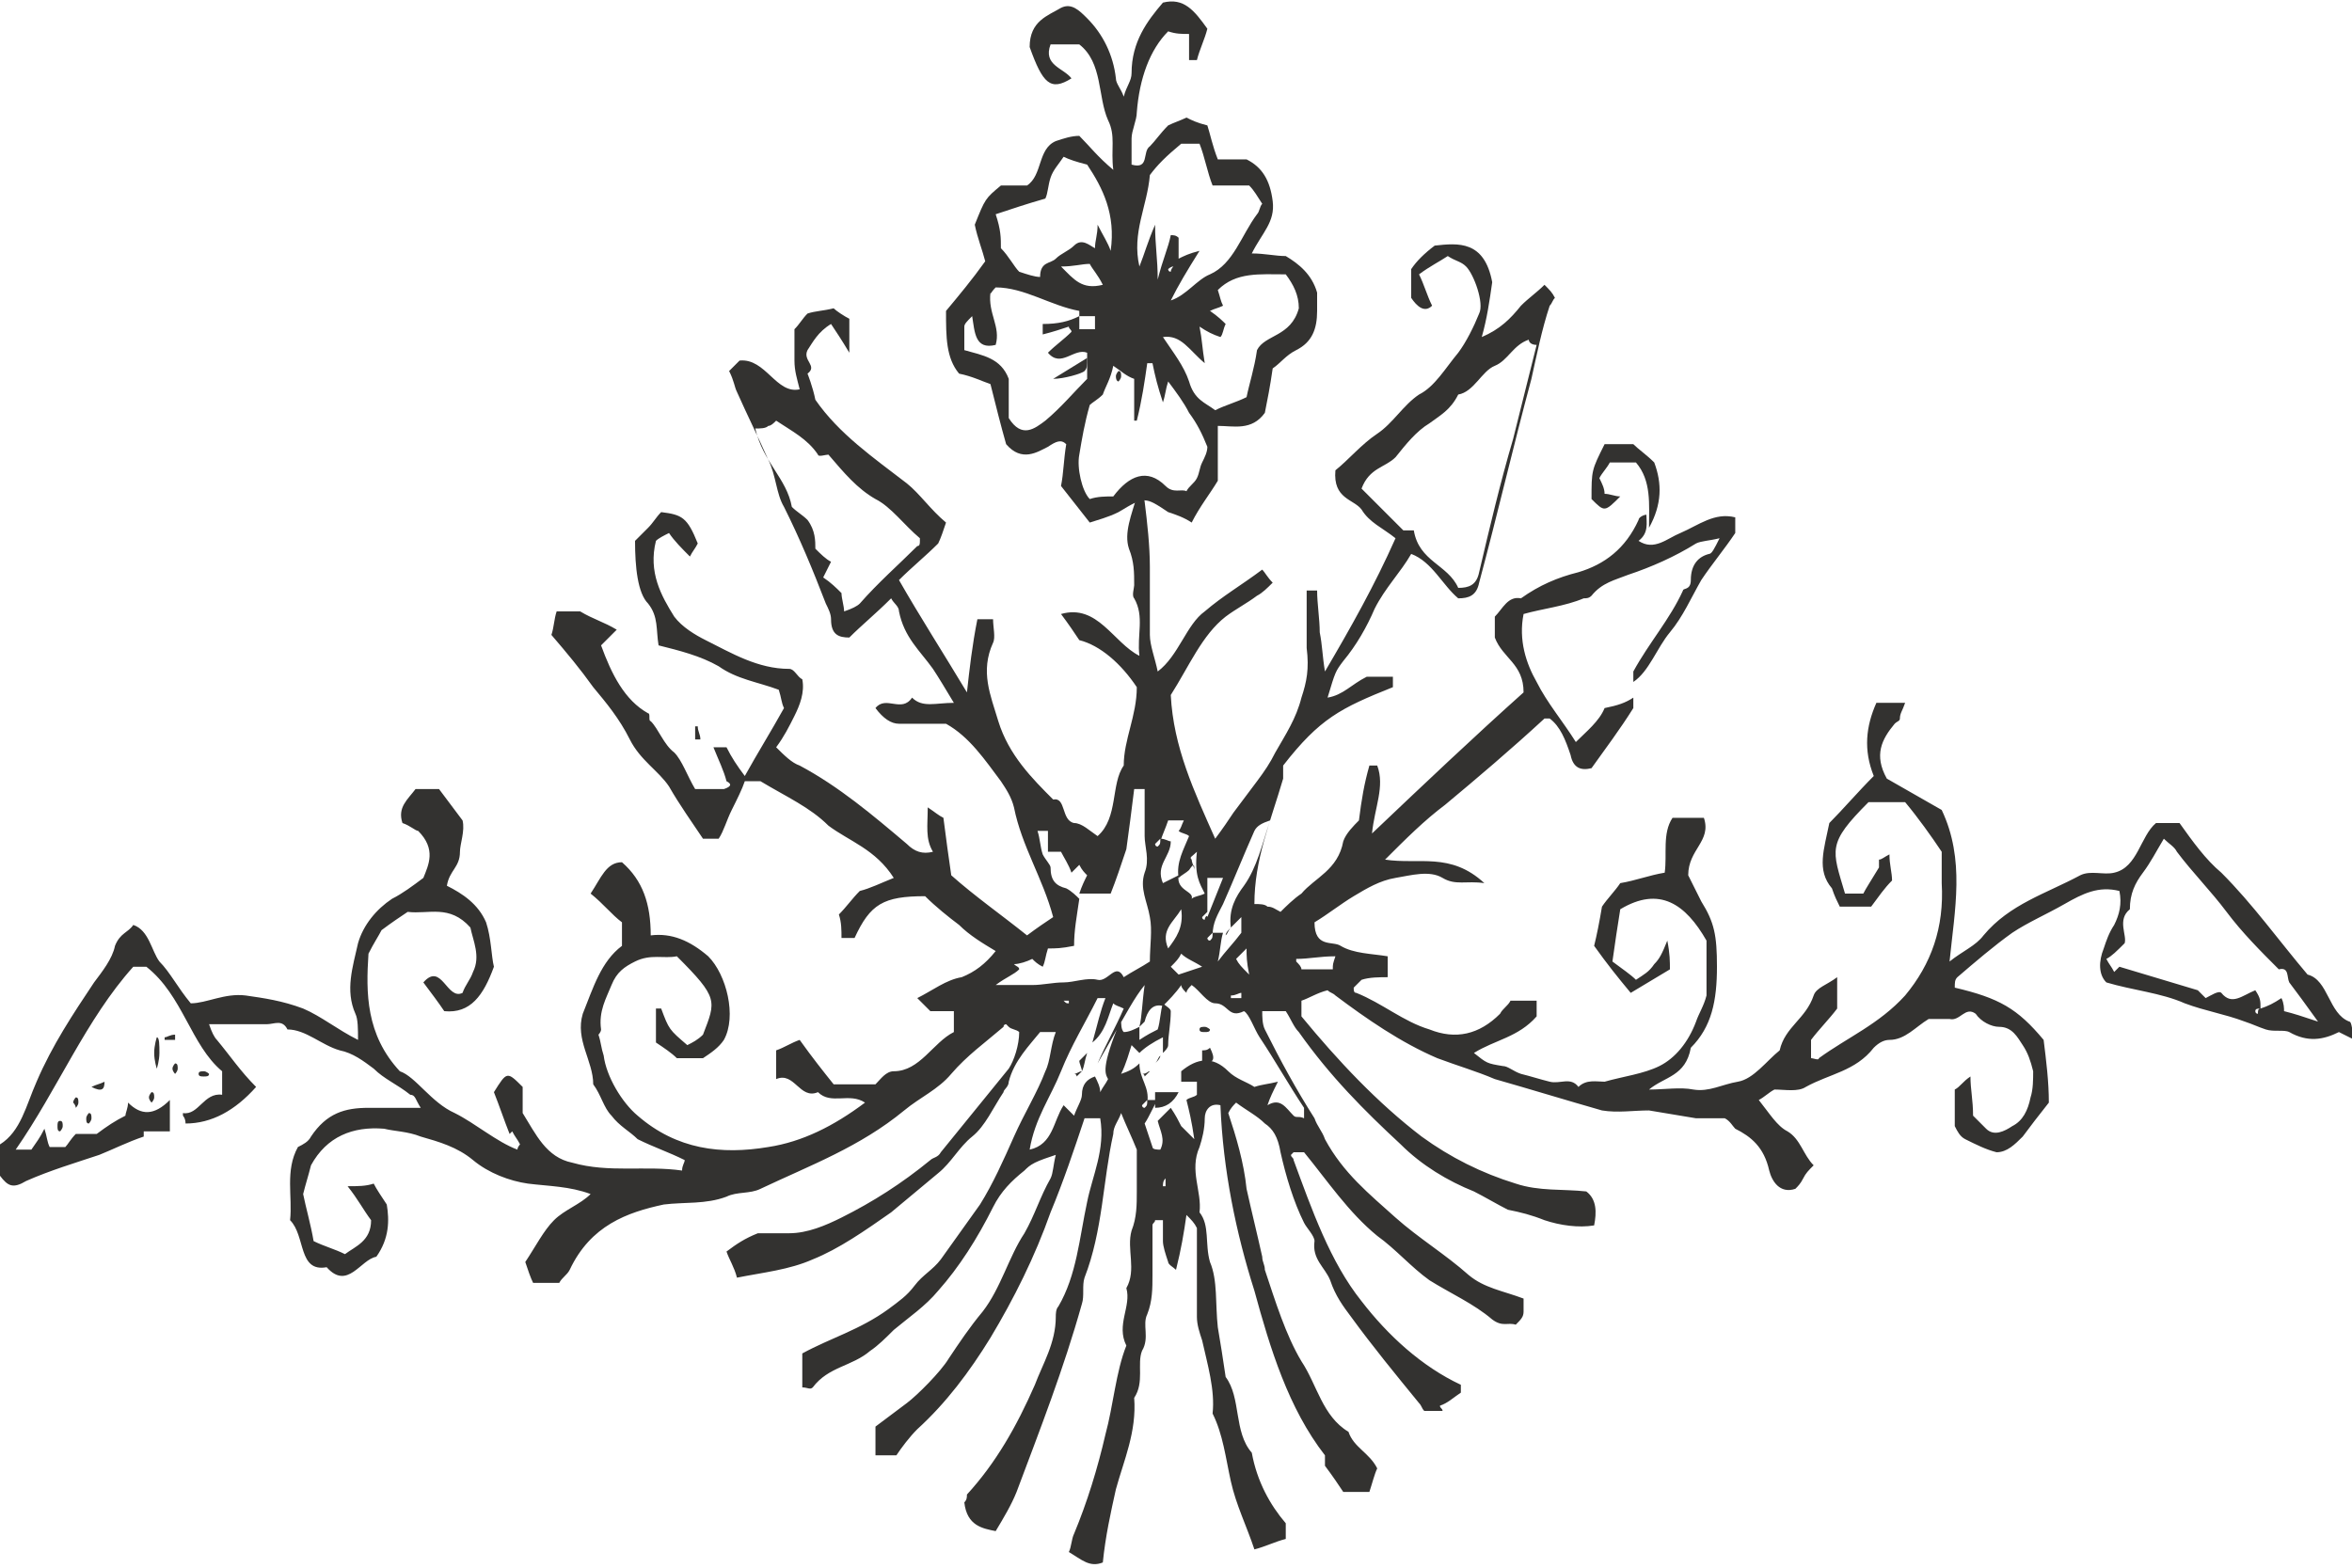 <svg xmlns:xlink="http://www.w3.org/1999/xlink" width="90" height="60" viewBox="0 0 90 60" fill="none" xmlns="http://www.w3.org/2000/svg">
<path d="M62.5 26.7C62.5 26.8 62.5 27 62.5 27.1C62 27.9 61.4 28.7 60.9 29.4C60.5 29.5 60.2 29.4 60.1 28.9C59.9 28.3 59.7 27.8 59.3 27.5C59.2 27.5 59.1 27.5 59.1 27.5C57.8 28.7 56.5 29.8 55.3 30.8C54.5 31.4 53.8 32.1 53 32.9C54.3 33.1 55.5 32.6 56.8 33.8C56.1 33.7 55.7 33.9 55.2 33.6C54.7 33.3 54 33.5 53.4 33.6C52.8 33.7 52.3 34 51.8 34.3C51.3 34.6 50.8 35 50.3 35.3C50.3 36.3 51 36 51.3 36.2C51.8 36.5 52.5 36.5 53.1 36.6C53.1 36.8 53.1 37 53.1 37.4C52.8 37.4 52.4 37.4 52.1 37.5C52 37.6 51.9 37.7 51.8 37.8C51.8 37.9 51.8 38 51.9 38C52.9 38.4 53.7 39.1 54.7 39.4C55.7 39.8 56.6 39.6 57.4 38.8C57.5 38.6 57.7 38.5 57.8 38.3C58.1 38.3 58.5 38.3 58.8 38.3C58.8 38.5 58.8 38.7 58.8 38.9C58.1 39.7 57.2 39.8 56.4 40.3C56.9 40.7 56.9 40.7 57.5 40.8C57.7 40.8 57.9 41 58.2 41.1C58.6 41.2 58.9 41.3 59.3 41.4C59.7 41.5 60.1 41.2 60.4 41.6C60.7 41.3 61.1 41.4 61.4 41.4C62.1 41.2 62.9 41.1 63.5 40.8C64.1 40.5 64.6 39.9 64.9 39.1C65 38.8 65.2 38.5 65.3 38.1C65.3 37.4 65.3 36.7 65.3 36C64.5 34.6 63.5 33.9 62 34.8C61.9 35.4 61.8 36.1 61.7 36.8C62.1 37.1 62.4 37.3 62.6 37.5C62.9 37.3 63.1 37.2 63.3 36.9C63.5 36.7 63.6 36.5 63.8 36C63.9 36.5 63.9 36.8 63.9 37.1C63.4 37.4 62.9 37.7 62.4 38C61.9 37.4 61.5 36.9 61 36.2C61.1 35.8 61.2 35.3 61.3 34.7C61.5 34.4 61.8 34.1 62 33.8C62.6 33.7 63.1 33.5 63.7 33.4C63.8 32.7 63.6 31.9 64 31.3C64.4 31.3 64.8 31.3 65.2 31.3C65.5 32.2 64.6 32.5 64.6 33.5C64.7 33.7 64.9 34.1 65.1 34.5C65.6 35.3 65.7 35.8 65.7 37C65.7 38.3 65.5 39.3 64.7 40.1C64.5 41.2 63.7 41.2 63.1 41.7C63.7 41.7 64.3 41.6 64.8 41.7C65.4 41.8 65.9 41.5 66.5 41.4C67.1 41.3 67.6 40.6 68.1 40.2C68.3 39.3 69.1 39 69.4 38.1C69.5 37.8 69.9 37.7 70.3 37.4C70.3 37.9 70.3 38.2 70.3 38.6C70 39 69.6 39.4 69.3 39.8C69.3 40.1 69.3 40.3 69.3 40.5C69.4 40.5 69.6 40.6 69.6 40.5C70.7 39.7 71.9 39.2 72.9 38.1C73.9 36.9 74.4 35.5 74.3 33.8C74.3 33.5 74.3 33.2 74.3 32.6C73.9 32 73.4 31.3 72.9 30.7C72.4 30.7 72 30.7 71.5 30.7C69.9 32.3 70.1 32.5 70.6 34.2C70.8 34.2 71 34.2 71.3 34.2C71.4 34 71.6 33.7 71.9 33.2C71.9 33.3 71.9 33.2 71.9 32.9C72 32.9 72.1 32.8 72.3 32.7C72.3 33.1 72.4 33.4 72.4 33.7C72.1 34 71.9 34.3 71.6 34.7C71.3 34.7 70.9 34.7 70.4 34.7C70.3 34.5 70.2 34.3 70.1 34C69.5 33.3 69.8 32.5 70 31.5C70.5 31 71.1 30.3 71.7 29.7C71.3 28.7 71.4 27.8 71.8 26.9C72.1 26.9 72.4 26.9 72.9 26.9C72.8 27.2 72.7 27.3 72.7 27.5C72.7 27.6 72.6 27.6 72.5 27.7C72 28.3 71.7 28.9 72.2 29.8C72.9 30.2 73.6 30.6 74.3 31C75.2 32.9 74.8 34.8 74.6 36.8C75.1 36.4 75.6 36.2 75.9 35.8C76.9 34.6 78.3 34.2 79.6 33.5C80 33.3 80.5 33.5 80.9 33.4C81.8 33.2 81.9 32 82.5 31.5C82.8 31.5 83.1 31.5 83.4 31.5C83.9 32.2 84.4 32.9 85 33.4C86.2 34.6 87.2 36 88.3 37.3C89.1 37.5 89.1 38.8 89.9 39.1C90 39.1 90 39.5 90.1 39.8C89.9 39.7 89.7 39.6 89.5 39.5C88.9 39.8 88.3 39.9 87.6 39.5C87.4 39.4 87 39.5 86.7 39.4C86.4 39.3 86.2 39.2 85.9 39.1C85.1 38.8 84.4 38.7 83.6 38.4C82.7 38 81.6 37.9 80.6 37.6C80.3 37.3 80.3 36.8 80.5 36.3C80.6 36 80.7 35.7 80.9 35.4C81.1 35 81.2 34.6 81.1 34.1C80.3 33.9 79.7 34.2 79 34.6C78.3 35 77.6 35.3 77 35.7C76.3 36.2 75.6 36.8 74.9 37.4C74.8 37.5 74.8 37.6 74.8 37.8C76.5 38.2 77.2 38.6 78.2 39.8C78.3 40.6 78.4 41.4 78.4 42.2C78 42.7 77.7 43.1 77.4 43.5C77.1 43.8 76.8 44.1 76.4 44.1C76 44 75.6 43.8 75.2 43.6C75 43.5 74.9 43.3 74.8 43.1C74.8 42.6 74.8 42.2 74.8 41.7C75 41.6 75.1 41.4 75.4 41.2C75.4 41.7 75.5 42.1 75.5 42.7C75.6 42.8 75.8 43 76 43.2C76.3 43.5 76.7 43.3 77 43.1C77.4 42.9 77.6 42.5 77.7 42C77.8 41.7 77.8 41.3 77.8 41C77.7 40.6 77.6 40.3 77.4 40C77.2 39.7 77 39.3 76.5 39.3C76.2 39.3 75.8 39.1 75.6 38.8C75.2 38.5 75 39.1 74.6 39C74.3 39 74.1 39 73.8 39C73.3 39.3 72.9 39.8 72.3 39.8C72.1 39.8 71.9 39.9 71.7 40.1C71 41 70 41.1 69.1 41.6C68.8 41.8 68.3 41.7 67.9 41.7C67.7 41.8 67.5 42 67.3 42.1C67.7 42.6 68 43.1 68.4 43.3C68.9 43.6 69 44.2 69.4 44.6C69.2 44.8 69.1 44.9 69 45.1C68.9 45.3 68.8 45.4 68.7 45.5C68.1 45.7 67.8 45.2 67.7 44.8C67.5 43.9 67 43.5 66.4 43.2C66.3 43.1 66.2 42.9 66 42.8C65.7 42.8 65.3 42.8 64.9 42.8C64.3 42.7 63.7 42.6 63.1 42.5C62.5 42.5 61.9 42.6 61.3 42.5C59.9 42.1 58.6 41.7 57.2 41.3C56.5 41 55.8 40.8 55 40.5C53.6 39.9 52.3 39 51.1 38.1C51 38 50.9 38 50.8 37.9C50.4 38 50.1 38.2 49.8 38.3C49.8 38.5 49.8 38.7 49.8 38.9C51.2 40.6 52.7 42.2 54.4 43.5C55.5 44.3 56.7 44.9 58 45.3C58.9 45.6 59.8 45.5 60.7 45.6C61.1 45.9 61.1 46.4 61 46.9C60.4 47 59.7 46.9 59.1 46.7C58.6 46.5 58.2 46.4 57.7 46.3C57.3 46.1 56.8 45.8 56.4 45.6C55.4 45.2 54.4 44.6 53.6 43.8C52.2 42.5 50.9 41.2 49.7 39.5C49.5 39.3 49.4 39 49.2 38.7C49 38.7 48.7 38.7 48.3 38.7C48.3 38.9 48.3 39.2 48.4 39.4C49 40.6 49.6 41.7 50.3 42.8C50.4 43.1 50.6 43.3 50.7 43.6C51.4 44.9 52.4 45.7 53.4 46.6C54.3 47.4 55.3 48 56.2 48.8C56.8 49.3 57.5 49.4 58.3 49.7C58.3 49.9 58.3 50.1 58.3 50.2C58.3 50.4 58.2 50.5 58 50.7C57.7 50.6 57.5 50.8 57.1 50.5C56.4 49.9 55.5 49.5 54.7 49C54 48.5 53.4 47.8 52.7 47.3C51.6 46.4 50.8 45.2 49.9 44.1C49.7 44.1 49.6 44.1 49.5 44.1L49.4 44.2C49.4 44.3 49.5 44.3 49.5 44.4C50.2 46.3 50.9 48.3 52.1 49.8C53.1 51.1 54.4 52.3 55.9 53C55.9 53.1 55.9 53.2 55.9 53.3C55.6 53.5 55.4 53.7 55.1 53.8C55.1 53.9 55.2 53.9 55.2 54C55 54 54.8 54 54.5 54C54.4 53.9 54.4 53.8 54.3 53.7C53.4 52.6 52.5 51.5 51.7 50.4C51.4 50 51.1 49.6 50.9 49C50.7 48.5 50.2 48.2 50.3 47.5C50.3 47.3 50 47 49.9 46.8C49.5 46 49.2 45 49 44.1C48.9 43.5 48.7 43.2 48.4 43C48.1 42.7 47.7 42.5 47.3 42.2C47.2 42.3 47.1 42.4 47 42.6C47.3 43.5 47.6 44.5 47.7 45.5C47.9 46.4 48.1 47.2 48.3 48.1C48.3 48.3 48.4 48.4 48.4 48.6C48.8 49.8 49.2 51.1 49.8 52.1C50.4 53 50.6 54.2 51.6 54.8C51.8 55.4 52.4 55.6 52.7 56.2C52.6 56.4 52.5 56.8 52.4 57.1C52 57.1 51.7 57.1 51.4 57.1C51.2 56.8 51 56.5 50.7 56.1C50.7 56 50.7 55.9 50.7 55.7C49.3 53.9 48.6 51.6 48 49.4C47.3 47.2 46.8 44.8 46.7 42.3C46.3 42.2 46.1 42.5 46.1 42.8C46.1 43.2 46 43.6 45.9 43.9C45.5 44.8 46 45.6 45.9 46.4C46.3 46.9 46.1 47.6 46.3 48.3C46.6 49 46.5 49.9 46.6 50.8C46.7 51.4 46.8 52 46.9 52.7C47.5 53.5 47.2 54.8 47.9 55.6C48.1 56.7 48.6 57.6 49.2 58.3C49.2 58.5 49.2 58.7 49.2 58.9C48.8 59 48.4 59.2 48 59.3C47.7 58.4 47.3 57.6 47.1 56.7C46.9 55.8 46.8 54.9 46.4 54.1C46.5 53.2 46.2 52.2 46 51.3C45.9 51 45.8 50.7 45.8 50.4C45.8 49.9 45.8 49.5 45.8 49C45.8 48.3 45.8 47.6 45.8 47C45.7 46.8 45.6 46.7 45.4 46.5C45.3 47.2 45.2 47.8 45 48.6C44.9 48.5 44.7 48.4 44.7 48.3C44.6 48 44.5 47.7 44.5 47.5C44.5 47.2 44.5 47 44.5 46.7C44.3 46.7 44.3 46.7 44.2 46.7C44.2 46.8 44.1 46.8 44.1 46.9C44.1 47.5 44.1 48.2 44.1 48.8C44.1 49.3 44.1 49.8 43.9 50.3C43.7 50.7 44 51.2 43.7 51.7C43.5 52.2 43.8 52.9 43.4 53.5C43.5 54.8 43 55.9 42.7 57C42.5 57.9 42.3 58.8 42.2 59.8C41.7 60 41.4 59.7 40.9 59.4C41 59.2 41 58.9 41.1 58.7C41.6 57.5 42 56.2 42.3 54.9C42.6 53.8 42.7 52.5 43.1 51.5C42.7 50.7 43.3 50 43.1 49.3C43.5 48.6 43.1 47.8 43.3 47.1C43.5 46.6 43.5 46.1 43.5 45.6C43.5 45 43.5 44.5 43.5 44C43.3 43.5 43.1 43.1 42.9 42.6C42.8 42.9 42.6 43.1 42.6 43.4C42.2 45.2 42.2 47.1 41.5 48.9C41.4 49.2 41.5 49.6 41.4 49.9C40.7 52.4 39.8 54.7 38.9 57.1C38.7 57.6 38.4 58.1 38.1 58.6C37.6 58.5 37 58.4 36.9 57.5C37 57.4 37 57.3 37 57.2C38.1 56 38.9 54.6 39.6 53C39.9 52.2 40.4 51.4 40.4 50.4C40.4 50.3 40.4 50.1 40.5 50C41.2 48.8 41.3 47.4 41.6 46C41.8 45 42.3 44 42.1 42.8C41.9 42.8 41.8 42.8 41.5 42.8C41.1 44 40.7 45.2 40.2 46.4C39.6 48.1 38.8 49.7 37.9 51.2C37.1 52.5 36.2 53.7 35.1 54.7C34.8 55 34.5 55.4 34.3 55.7C34 55.7 33.8 55.7 33.5 55.7C33.5 55.4 33.5 55.1 33.5 54.6C33.9 54.3 34.3 54 34.7 53.7C35.1 53.4 36 52.5 36.3 52C36.7 51.4 37.1 50.8 37.6 50.2C38.3 49.3 38.6 48.1 39.2 47.2C39.6 46.5 39.8 45.8 40.2 45.1C40.3 44.9 40.3 44.6 40.4 44.2C40.1 44.3 39.8 44.4 39.6 44.5C39.4 44.6 39.3 44.7 39.2 44.8C38.7 45.2 38.3 45.6 38 46.2C37.4 47.4 36.7 48.5 35.9 49.4C35.4 50 34.8 50.4 34.2 50.9C33.9 51.2 33.6 51.5 33.3 51.7C32.6 52.3 31.7 52.3 31.1 53.1C31 53.2 30.9 53.1 30.7 53.1C30.7 52.7 30.7 52.2 30.7 51.8C31.8 51.2 32.9 50.9 34 50.1C34.4 49.8 34.7 49.6 35 49.2C35.3 48.8 35.7 48.6 36 48.2C36.5 47.5 37 46.8 37.5 46.1C38 45.3 38.4 44.4 38.8 43.5C39.2 42.6 39.7 41.8 40 41C40.2 40.6 40.2 40 40.4 39.5C40.2 39.5 40 39.5 39.8 39.5C39.4 40 38.8 40.6 38.6 41.4C38.6 41.6 38.4 41.7 38.4 41.8C38 42.4 37.7 43.1 37.2 43.5C36.7 43.9 36.4 44.5 35.9 44.9C35.3 45.4 34.7 45.9 34.1 46.4C33.1 47.1 32.1 47.8 31.1 48.2C30.2 48.6 29.2 48.7 28.2 48.9C28.1 48.5 27.9 48.2 27.8 47.9C28.2 47.6 28.5 47.4 29 47.2C29.3 47.2 29.8 47.2 30.2 47.2C30.9 47.2 31.6 46.9 32.2 46.6C33.4 46 34.5 45.3 35.6 44.4C35.7 44.3 35.9 44.3 36 44.1C36.9 43 37.7 42 38.6 40.9C38.8 40.6 39 40 39 39.5C38.9 39.4 38.7 39.4 38.6 39.3L38.5 39.2C38.5 39.2 38.4 39.2 38.4 39.3C37.7 39.9 37 40.4 36.4 41.1C35.9 41.7 35.2 42 34.6 42.5C32.9 43.9 31 44.6 29.1 45.5C28.7 45.7 28.2 45.6 27.8 45.8C27 46.1 26.2 46 25.4 46.1C24 46.4 22.6 46.9 21.8 48.6C21.7 48.8 21.5 48.9 21.4 49.1C21.1 49.1 20.8 49.1 20.4 49.1C20.3 48.9 20.2 48.6 20.1 48.3C20.5 47.7 20.8 47.1 21.2 46.7C21.6 46.3 22.2 46.1 22.6 45.7C21.8 45.4 21 45.4 20.2 45.3C19.5 45.2 18.7 44.9 18.1 44.4C17.5 43.9 16.8 43.7 16.1 43.5C15.6 43.3 15.1 43.3 14.7 43.2C13.5 43.1 12.5 43.5 11.9 44.6C11.8 45 11.7 45.3 11.6 45.7C11.7 46.2 11.9 46.9 12 47.5C12.4 47.7 12.8 47.8 13.2 48C13.6 47.7 14.2 47.5 14.2 46.7C13.9 46.3 13.7 45.9 13.3 45.4C13.7 45.4 14 45.4 14.3 45.3C14.4 45.5 14.6 45.8 14.8 46.1C14.9 46.7 14.9 47.4 14.4 48.1C13.8 48.2 13.3 49.4 12.5 48.5C11.4 48.7 11.7 47.3 11.1 46.7C11.2 45.8 10.9 44.8 11.4 43.9C11.6 43.8 11.8 43.7 11.9 43.5C12.5 42.6 13.2 42.4 14.1 42.4C14.7 42.4 15.3 42.4 16.1 42.4C15.9 42.1 15.9 41.9 15.7 41.9C15.2 41.5 14.7 41.3 14.3 40.9C13.9 40.6 13.5 40.3 13 40.2C12.3 40 11.7 39.4 11 39.4C10.8 39 10.5 39.2 10.2 39.2C9.5 39.2 8.8 39.2 8 39.2C8.1 39.5 8.2 39.7 8.3 39.8C8.8 40.4 9.2 41 9.8 41.6C9 42.5 8.1 43 7.1 43C7.1 42.8 7 42.7 7 42.7V42.6C7.6 42.7 7.8 41.8 8.5 41.9C8.5 41.6 8.5 41.3 8.5 41C7.3 40 7 38.1 5.6 37C5.6 37 5.4 37 5.1 37C3.3 39 2.2 41.7 0.6 44C0.9 44 1.1 44 1.2 44C1.4 43.7 1.5 43.6 1.7 43.2C1.8 43.5 1.8 43.7 1.9 43.9C2.1 43.9 2.2 43.9 2.5 43.9C2.6 43.8 2.7 43.6 2.9 43.4C3.2 43.4 3.5 43.4 3.7 43.4C4.1 43.1 4.4 42.9 4.8 42.7C4.8 42.6 4.9 42.4 4.9 42.2C5.4 42.7 5.9 42.7 6.5 42.1C6.5 42.6 6.5 42.9 6.5 43.3C6.2 43.3 5.9 43.3 5.5 43.3C5.5 43.4 5.5 43.4 5.5 43.5C4.9 43.7 4.3 44 3.8 44.2C2.9 44.5 1.9 44.8 1 45.2C0.5 45.5 0.3 45.4 0 45C0 44.6 0 44.2 0 43.8C0.8 43.3 1 42.3 1.4 41.4C2 40 2.8 38.8 3.6 37.6C3.9 37.2 4.3 36.7 4.4 36.2C4.6 35.7 4.9 35.7 5.1 35.4C5.7 35.6 5.8 36.4 6.1 36.8C6.5 37.2 6.8 37.8 7.3 38.4C7.9 38.4 8.6 38 9.4 38.1C10.1 38.2 10.8 38.3 11.6 38.6C12.3 38.9 12.9 39.4 13.7 39.8C13.7 39.4 13.7 39 13.6 38.8C13.2 37.9 13.5 37 13.7 36.1C13.9 35.4 14.4 34.8 15 34.4C15.4 34.2 15.8 33.9 16.2 33.6C16.4 33.1 16.7 32.5 16 31.8C15.9 31.8 15.7 31.6 15.4 31.5C15.2 30.9 15.6 30.6 15.9 30.2C16.2 30.2 16.5 30.2 16.8 30.2C17.1 30.6 17.4 31 17.7 31.4C17.8 31.8 17.6 32.3 17.6 32.6C17.6 33.2 17.2 33.3 17.1 33.9C17.7 34.2 18.3 34.6 18.6 35.3C18.8 35.9 18.8 36.6 18.9 37C18.5 38.1 18 38.8 17 38.7C16.8 38.4 16.5 38 16.2 37.6C16.9 36.8 17.1 38.3 17.7 38C17.8 37.7 18 37.5 18.1 37.2C18.4 36.6 18.1 36 18 35.5C17.2 34.6 16.4 35 15.6 34.9C15.3 35.1 15 35.3 14.6 35.6C14.5 35.8 14.3 36.1 14.1 36.5C14 38 14 39.6 15.3 41C15.9 41.2 16.5 42.2 17.4 42.6C18.2 43 19 43.7 19.8 44C19.8 43.9 19.9 43.8 19.9 43.8C19.8 43.6 19.7 43.5 19.6 43.3L19.5 43.4C19.3 42.9 19.1 42.3 18.9 41.8C19.4 41 19.4 41 20 41.6C20 41.9 20 42.3 20 42.6C20.5 43.4 20.9 44.3 21.9 44.5C23.3 44.9 24.7 44.6 26.1 44.8C26.1 44.6 26.2 44.5 26.2 44.4C25.6 44.1 25 43.9 24.4 43.6C24.1 43.3 23.7 43.1 23.4 42.7C23.1 42.4 23 41.9 22.7 41.5C22.7 40.6 22 39.8 22.3 38.8C22.7 37.8 23 36.8 23.8 36.2C23.8 35.9 23.8 35.6 23.8 35.3C23.4 35 23.1 34.6 22.6 34.2C23 33.6 23.2 33 23.8 33C24.6 33.7 24.9 34.6 24.9 35.8C25.7 35.7 26.4 36 27.1 36.6C27.8 37.3 28.2 38.9 27.7 39.8C27.5 40.1 27.2 40.3 26.9 40.5C26.6 40.5 26.2 40.5 25.9 40.5C25.7 40.3 25.4 40.1 25.1 39.9C25.1 39.5 25.1 39 25.1 38.6C25.2 38.6 25.3 38.6 25.3 38.6C25.6 39.4 25.6 39.4 26.3 40C26.5 39.9 26.7 39.8 26.9 39.6C27.4 38.3 27.5 38.2 25.9 36.6C25.4 36.7 24.9 36.5 24.3 36.8C23.9 37 23.6 37.2 23.4 37.7C23.2 38.2 22.9 38.7 23 39.4C23 39.5 22.9 39.6 22.9 39.6C23 39.9 23 40.1 23.1 40.4C23.2 41.2 23.8 42.2 24.4 42.7C25.9 44 27.6 44.2 29.4 43.9C30.7 43.7 31.9 43.1 33.1 42.2C32.5 41.8 31.8 42.3 31.3 41.8C30.6 42.1 30.4 41 29.7 41.3C29.7 40.9 29.7 40.6 29.7 40.2C30 40.1 30.3 39.9 30.6 39.8C31.1 40.5 31.5 41 31.9 41.5C32.6 41.5 33.1 41.5 33.5 41.5C33.7 41.3 33.9 41 34.2 41C35.2 41 35.7 39.9 36.5 39.5C36.5 39.2 36.5 39 36.5 38.7C36.2 38.7 35.8 38.7 35.6 38.7C35.4 38.5 35.3 38.4 35.1 38.2C35.7 37.9 36.2 37.5 36.8 37.4C37.3 37.2 37.7 36.9 38.1 36.4C37.6 36.1 37.1 35.8 36.7 35.4C36.3 35.1 35.8 34.7 35.4 34.3C33.8 34.3 33.3 34.6 32.7 35.9C32.6 35.9 32.4 35.9 32.2 35.9C32.2 35.6 32.2 35.3 32.1 35C32.4 34.7 32.6 34.4 32.9 34.1C33.3 34 33.7 33.8 34.2 33.6C33.5 32.5 32.5 32.2 31.7 31.6C31 30.9 30.1 30.5 29.1 29.9C29 29.9 28.8 29.9 28.5 29.9C28.4 30.2 28.2 30.6 28 31C27.8 31.4 27.7 31.8 27.5 32.1C27.3 32.1 27.1 32.1 26.9 32.1C26.5 31.5 26 30.8 25.6 30.1C25.2 29.5 24.5 29.1 24.1 28.3C23.7 27.5 23.2 26.9 22.7 26.3C22.2 25.6 21.7 25 21.1 24.3C21.2 24 21.2 23.7 21.3 23.4C21.7 23.4 22 23.4 22.2 23.4C22.7 23.7 23.1 23.8 23.6 24.1C23.4 24.3 23.2 24.5 23 24.7C23.4 25.8 23.9 26.8 24.8 27.3C24.9 27.3 24.8 27.6 24.9 27.6C25.2 27.9 25.4 28.5 25.8 28.8C26.1 29.1 26.3 29.7 26.6 30.2C26.8 30.2 27.2 30.2 27.7 30.2C28 30.1 28 30 27.8 29.9C27.7 29.5 27.5 29.1 27.3 28.6C27.5 28.6 27.7 28.6 27.8 28.6C28 29 28.2 29.3 28.5 29.7C29 28.8 29.5 28 30 27.1C29.9 26.9 29.9 26.7 29.8 26.4C29 26.1 28.2 26 27.5 25.5C26.8 25.1 26 24.9 25.2 24.7C25.1 24.1 25.2 23.6 24.8 23.1C24.4 22.7 24.3 21.7 24.3 20.7C24.4 20.6 24.6 20.4 24.8 20.2C25 20 25.1 19.8 25.3 19.6C26.1 19.7 26.3 19.8 26.7 20.8C26.6 21 26.5 21.1 26.4 21.3C26.1 21 25.8 20.7 25.6 20.4C25.4 20.5 25.2 20.6 25.1 20.7C24.8 21.9 25.3 22.8 25.8 23.6C26.1 24 26.6 24.3 27 24.5C28 25 29 25.6 30.2 25.6C30.4 25.6 30.5 25.9 30.7 26C30.8 26.5 30.6 27 30.4 27.4C30.2 27.8 30 28.2 29.7 28.6C30 28.9 30.3 29.2 30.6 29.3C32.1 30.1 33.4 31.2 34.7 32.3C35 32.6 35.3 32.7 35.7 32.6C35.4 32.1 35.5 31.6 35.5 30.9C35.8 31.1 35.9 31.2 36.1 31.3C36.2 32.1 36.3 32.8 36.4 33.5C37.3 34.3 38.3 35 39.3 35.8C39.7 35.5 40 35.3 40.3 35.1C39.9 33.6 39.1 32.4 38.8 30.9C38.7 30.5 38.5 30.2 38.3 29.9C37.7 29.1 37.1 28.2 36.2 27.7C35.7 27.7 35.1 27.7 34.4 27.7C34.1 27.7 33.8 27.5 33.5 27.1C33.9 26.6 34.5 27.3 34.9 26.7C35.3 27.1 35.8 26.9 36.5 26.9C36.2 26.4 35.9 25.9 35.7 25.6C35.2 24.9 34.6 24.4 34.4 23.4C34.4 23.2 34.2 23.1 34.1 22.9C33.5 23.5 33 23.9 32.5 24.4C32.1 24.4 31.8 24.3 31.8 23.7C31.8 23.5 31.7 23.3 31.6 23.1C31.1 21.8 30.6 20.6 30 19.4C29.7 18.9 29.7 18.2 29.4 17.6C29 16.7 28.6 15.9 28.2 15C28.1 14.8 28.1 14.6 27.9 14.2C28 14.1 28.2 13.9 28.3 13.8C29.3 13.7 29.7 15.1 30.6 14.9C30.5 14.5 30.4 14.2 30.4 13.8C30.4 13.4 30.4 13 30.4 12.6C30.6 12.4 30.7 12.2 30.9 12C31.2 11.9 31.5 11.9 31.9 11.8C32 11.9 32.3 12.1 32.5 12.2C32.5 12.6 32.5 12.9 32.5 13.5C32.2 13 32 12.7 31.8 12.4C31.3 12.7 31.1 13.1 30.9 13.4C30.7 13.8 31.3 14 30.9 14.3C30.9 14.3 31.1 14.8 31.2 15.3C32.1 16.6 33.4 17.5 34.7 18.5C35.2 18.9 35.6 19.5 36.2 20C36.1 20.3 36 20.6 35.9 20.8C35.4 21.3 34.9 21.7 34.4 22.2C35.2 23.6 36.1 25 37 26.5C37.1 25.6 37.2 24.7 37.4 23.7C37.5 23.7 37.7 23.7 38 23.7C38 24 38.1 24.4 38 24.6C37.5 25.7 37.9 26.6 38.2 27.6C38.6 28.9 39.5 29.8 40.3 30.6C40.8 30.5 40.6 31.4 41.1 31.5C41.4 31.5 41.7 31.8 42 32C42.8 31.3 42.5 30 43 29.3C43 28.3 43.5 27.4 43.5 26.3C42.9 25.4 42.1 24.7 41.3 24.5C41.1 24.2 40.9 23.9 40.6 23.5C42 23.1 42.6 24.6 43.6 25.1C43.5 24.3 43.8 23.6 43.4 22.9C43.3 22.8 43.4 22.5 43.4 22.4C43.4 21.9 43.4 21.5 43.2 21C43 20.4 43.3 19.7 43.5 19C43.6 19 43.7 19 43.7 19C43.7 19.1 43.8 19.1 43.8 19.2C43.9 20 44 20.9 44 21.7C44 22.6 44 23.4 44 24.3C44 24.7 44.2 25.2 44.3 25.7C45.1 25.1 45.4 23.9 46.1 23.4C46.8 22.8 47.5 22.4 48.3 21.8C48.4 21.9 48.5 22.1 48.7 22.3C48.5 22.5 48.3 22.7 48.1 22.8C47.7 23.1 47.3 23.3 46.9 23.6C46 24.3 45.5 25.5 44.8 26.6C44.9 28.6 45.7 30.3 46.5 32.1C46.8 31.7 47 31.4 47.2 31.1C47.5 30.7 47.8 30.3 48.1 29.9C48.4 29.5 48.6 29.2 48.8 28.8C49.2 28.1 49.6 27.5 49.8 26.7C50 26.1 50.1 25.6 50 24.8C50 24.1 50 23.4 50 22.6C50.2 22.6 50.3 22.6 50.4 22.6C50.4 23.1 50.5 23.7 50.5 24.2C50.6 24.7 50.6 25.1 50.7 25.7C51.7 24 52.6 22.4 53.4 20.6C52.9 20.2 52.4 20 52.1 19.5C51.8 19.1 51 19.1 51.1 18C51.6 17.6 52.1 17 52.7 16.6C53.3 16.2 53.7 15.5 54.3 15.1C54.9 14.8 55.3 14.1 55.8 13.5C56.1 13.1 56.4 12.5 56.6 12C56.8 11.6 56.4 10.5 56.1 10.2C55.9 10 55.7 10 55.4 9.8C55.1 10 54.7 10.2 54.3 10.5C54.5 10.9 54.6 11.3 54.8 11.7C54.5 12 54.2 11.7 54 11.4C54 11.1 54 10.7 54 10.3C54.2 10 54.5 9.7 54.9 9.4C55.8 9.3 56.8 9.2 57.1 10.8C57 11.5 56.9 12.2 56.7 12.9C57.4 12.6 57.8 12.2 58.2 11.7C58.5 11.4 58.8 11.2 59.1 10.9C59.3 11.1 59.4 11.2 59.5 11.4C59.4 11.5 59.4 11.6 59.3 11.7C59 12.6 58.8 13.6 58.6 14.5C57.9 17.1 57.3 19.7 56.6 22.3C56.5 22.8 56.2 22.9 55.8 22.9C55.2 22.4 54.8 21.5 54 21.2C53.6 21.9 53 22.5 52.6 23.3C52.3 24 51.9 24.7 51.4 25.3C51.1 25.7 51.1 25.7 50.8 26.7C51.4 26.6 51.7 26.2 52.3 25.9C52.5 25.9 52.9 25.9 53.3 25.9C53.3 26 53.3 26.2 53.3 26.3C51.3 27.1 50.5 27.5 49.1 29.3C49.1 29.6 49.1 29.8 49.1 29.8C48.6 31.5 48 32.9 48 34.6C48.2 34.6 48.4 34.6 48.5 34.7C48.7 34.7 48.8 34.8 49 34.9C49.2 34.7 49.5 34.4 49.8 34.2C50.3 33.6 51.2 33.3 51.4 32.2C51.5 31.9 51.8 31.6 52 31.4C52.1 30.6 52.2 30 52.4 29.3C52.5 29.3 52.6 29.3 52.7 29.3C53 30.1 52.6 30.9 52.5 31.9C54.5 30 56.4 28.2 58.3 26.5C58.3 25.4 57.5 25.2 57.2 24.4C57.2 24.2 57.2 23.9 57.2 23.6C57.5 23.3 57.7 22.8 58.2 22.9C58.9 22.4 59.6 22.1 60.4 21.9C61.4 21.6 62.2 21 62.7 19.9C62.7 19.8 62.9 19.7 63 19.7C63 20 63.1 20.4 62.7 20.7C63.3 21.1 63.8 20.6 64.3 20.4C65 20.1 65.6 19.6 66.4 19.8C66.4 20 66.4 20.2 66.4 20.4C66 21 65.5 21.6 65.1 22.2C64.7 22.9 64.4 23.6 63.9 24.2C63.4 24.8 63.1 25.7 62.5 26.1C62.5 26 62.5 25.8 62.5 25.7C63.1 24.6 63.9 23.7 64.4 22.6C64.4 22.5 64.7 22.6 64.7 22.2C64.7 21.6 65 21.3 65.4 21.2C65.5 21.2 65.6 21 65.8 20.6C65.4 20.7 65.1 20.7 64.9 20.8C64.1 21.3 63.2 21.7 62.3 22C61.8 22.2 61.3 22.3 60.9 22.8C60.8 22.9 60.7 22.9 60.6 22.9C59.9 23.2 59 23.3 58.3 23.5C58.1 24.5 58.4 25.4 58.8 26.1C59.2 26.9 59.8 27.6 60.3 28.4C60.7 28 61.2 27.6 61.4 27.1C61.9 27 62.2 26.9 62.5 26.7ZM46.2 35.1C46.4 34.6 46.6 34.1 46.8 33.6C46.6 33.6 46.4 33.6 46.2 33.6C46.2 34.1 46.2 34.5 46.2 35C46.2 35 46.2 35 46.2 34.9C46.1 35 46.1 35 46 35.1C46 35.1 46 35.2 46.1 35.2C46.1 35.1 46.2 35 46.2 35.1ZM45.5 33.3C45.4 33.4 45.2 33.5 45.1 33.6C45 33 45.3 32.5 45.5 32C45.4 31.9 45.2 31.9 45.1 31.8C45.2 31.7 45.2 31.6 45.3 31.4C45 31.4 44.9 31.4 44.7 31.4C44.6 31.7 44.5 31.9 44.4 32.2C44.4 32.2 44.4 32.2 44.4 32.1C44.3 32.2 44.3 32.2 44.2 32.3C44.2 32.3 44.2 32.4 44.3 32.4C44.4 32.3 44.4 32.3 44.4 32.1C44.6 32.1 44.7 32.2 44.8 32.2C44.8 32.8 44.2 33.1 44.5 33.8C44.7 33.7 44.9 33.6 45.1 33.5C45 34.1 45.7 34.1 45.6 34.4C45.7 34.3 45.9 34.3 46.1 34.2C45.9 33.8 45.7 33.5 45.8 32.6C45.6 32.8 45.5 32.8 45.6 32.9C45.6 33 45.7 33.2 45.7 33.3C45.7 33.1 45.7 33 45.5 33.3ZM43.6 39.3C43.7 38.9 43.7 38.4 43.8 37.7C43.4 38.2 43.2 38.6 42 40.7C42.3 40 42.7 39.3 43 38.6C42.8 38.5 42.7 38.5 42.6 38.4C42.4 38.9 42.3 39.5 41.8 39.9C42 39.2 42.1 38.7 42.3 38.2C42.2 38.2 42.1 38.2 42 38.2C41.5 39.2 41 40 40.6 41C40.2 42 39.6 42.8 39.4 44C40.3 43.8 40.3 42.9 40.7 42.3C40.8 42.4 40.9 42.5 41.1 42.7C41.2 42.4 41.4 42.1 41.4 41.9C41.4 41.5 41.6 41.3 41.9 41.2C42 41.4 42.1 41.6 42.1 41.8C42.2 41.6 42.3 41.5 42.4 41.3C42.3 41.1 42.1 40.9 42.9 39C42.9 39.2 42.9 39.4 43 39.5C43.2 39.5 43.4 39.4 43.6 39.3C43.6 39.5 43.6 39.6 43.6 39.8C43.9 39.6 44.1 39.5 44.3 39.4C44.4 39.1 44.4 38.7 44.5 38.4C44.6 38.5 44.8 38.6 44.8 38.7C44.8 39.2 44.7 39.6 44.7 40C44.7 40.1 44.6 40.2 44.5 40.3C44.5 40.1 44.5 40 44.5 39.7C44.1 39.9 43.8 40.1 43.6 40.3C43.5 40.2 43.4 40.1 43.3 40C43.2 40.3 43.1 40.7 42.9 41.1C43.2 41 43.4 40.9 43.6 40.7C43.6 41.3 44 41.6 43.9 42.2C43.9 42.2 43.9 42.2 43.9 42.1C43.8 42.2 43.8 42.2 43.7 42.3C43.7 42.3 43.7 42.4 43.8 42.4C43.9 42.3 43.9 42.3 43.9 42.1C44 42.1 44.2 42.1 44.3 42.1C44.1 42.4 44 42.7 43.8 43C43.9 43.3 44 43.6 44.1 43.9C44.1 44 44.3 44 44.4 44C44.6 43.6 44.4 43.3 44.3 42.9C44.4 42.8 44.6 42.6 44.8 42.4C45 42.7 45.1 42.9 45.2 43.1C45.3 43.2 45.4 43.3 45.7 43.6C45.6 42.9 45.5 42.5 45.4 42.1C45.5 42 45.7 42 45.8 41.9C45.8 41.8 45.8 41.7 45.8 41.4C45.6 41.4 45.4 41.4 45.2 41.4C45.2 41.3 45.2 41.1 45.2 41C45.8 40.5 46.4 40.4 47 41C47.3 41.3 47.7 41.4 48 41.6C48.3 41.5 48.5 41.5 48.9 41.4C48.7 41.8 48.6 42 48.5 42.3C49 42 49.2 42.4 49.5 42.7C49.6 42.8 49.7 42.7 49.9 42.8C49.9 42.6 49.9 42.5 49.9 42.4C49.3 41.5 48.8 40.6 48.2 39.7C48 39.4 47.8 38.8 47.6 38.7C47 39 47 38.4 46.5 38.4C46.2 38.4 45.9 37.9 45.6 37.7C45.5 37.8 45.4 37.9 45.4 38C45.3 37.9 45.2 37.8 45.2 37.7C45 38 44.7 38.3 44.5 38.5C44.1 38.4 43.9 38.7 43.8 39.1C43.7 39.2 43.6 39.3 43.6 39.3ZM47.1 35.5C47 34.8 47.3 34.3 47.6 33.9C48.1 33.2 48.3 32.3 48.6 31.4C48.3 31.5 48.1 31.6 48 31.8C47.6 32.7 47.2 33.7 46.8 34.6C46.6 35 46.4 35.3 46.4 35.8C46.4 35.8 46.4 35.8 46.4 35.7C46.3 35.8 46.3 35.8 46.2 35.9C46.2 35.9 46.2 36 46.3 36C46.4 35.9 46.4 35.9 46.4 35.7C46.5 35.7 46.7 35.7 46.8 35.7C46.7 36 46.7 36.4 46.6 36.8C46.9 36.4 47.2 36.1 47.5 35.7C47.5 35.6 47.5 35.3 47.5 35.1C47.3 35.3 47.2 35.4 47.1 35.5ZM86.5 38.6C86.8 38.5 87 38.4 87.3 38.2C87.4 38.4 87.4 38.6 87.4 38.7C87.8 38.8 88.1 38.9 88.7 39.1C88.2 38.4 87.9 38 87.6 37.6C87.5 37.4 87.6 37 87.2 37.1C86.5 36.4 85.8 35.7 85.2 34.9C84.6 34.1 83.9 33.4 83.3 32.6C83.2 32.4 83 32.3 82.8 32.1C82.5 32.6 82.3 33 82 33.4C81.7 33.8 81.5 34.2 81.5 34.8C81 35.2 81.4 35.8 81.3 36.1C81 36.4 80.8 36.6 80.6 36.7C80.7 36.9 80.8 37 80.9 37.2C81 37.1 81.1 37 81.1 37C82.1 37.3 83.1 37.6 84.1 37.9C84.2 38 84.3 38.1 84.4 38.2C84.6 38.1 84.9 37.9 85 38C85.4 38.5 85.8 38.1 86.3 37.9C86.5 38.2 86.5 38.3 86.5 38.6C86.5 38.5 86.5 38.5 86.5 38.6C86.4 38.6 86.3 38.6 86.3 38.7C86.3 38.7 86.3 38.8 86.4 38.8C86.4 38.7 86.4 38.6 86.5 38.6ZM58.5 13C57.9 13.2 57.7 13.8 57.2 14C56.7 14.2 56.4 15 55.8 15.1C55.5 15.7 55.1 15.9 54.7 16.2C54.2 16.5 53.8 17 53.4 17.5C53 17.9 52.4 17.9 52.1 18.7C52.6 19.2 53.1 19.7 53.7 20.3C53.8 20.3 54 20.3 54.1 20.3C54.3 21.5 55.4 21.6 55.8 22.5C56.2 22.5 56.5 22.4 56.6 21.9C57 20.2 57.4 18.5 57.9 16.8C58.2 15.6 58.5 14.4 58.8 13.2C58.6 13.2 58.5 13.1 58.5 13ZM31.2 21C31.4 21.2 31.6 21.4 31.8 21.5C31.7 21.7 31.6 21.9 31.5 22.1C31.8 22.3 32 22.5 32.2 22.7C32.2 22.9 32.3 23.2 32.3 23.4C32.6 23.3 32.8 23.2 32.9 23.1C33.6 22.3 34.4 21.6 35.1 20.9C35.2 20.9 35.2 20.8 35.2 20.7V20.6C34.6 20.1 34.1 19.4 33.5 19.1C32.8 18.7 32.3 18.1 31.7 17.4C31.6 17.4 31.3 17.5 31.3 17.4C30.9 16.8 30.3 16.5 29.7 16.1C29.6 16.2 29.5 16.3 29.4 16.3C29.3 16.4 29.1 16.4 28.9 16.4C29.2 17.7 30.1 18.3 30.3 19.4C30.5 19.6 30.7 19.7 30.9 19.9C31.2 20.3 31.2 20.7 31.2 21ZM40.1 36.3C40 36.6 40 36.8 39.9 37C39.7 36.9 39.6 36.8 39.5 36.7C39.3 36.8 39 36.9 38.8 36.9C38.9 37 39 37 39 37.1C38.8 37.3 38.5 37.4 38.1 37.7C38.8 37.7 39.1 37.7 39.5 37.7C39.9 37.7 40.3 37.6 40.7 37.6C41.1 37.6 41.6 37.4 42 37.5C42.4 37.6 42.7 36.8 43 37.4C43.3 37.2 43.7 37 44 36.8C44 36.2 44.1 35.6 44 35.1C43.9 34.5 43.6 34 43.8 33.4C44 32.9 43.8 32.4 43.8 32C43.8 31.4 43.8 30.8 43.8 30.2C43.6 30.2 43.5 30.2 43.4 30.2C43.3 31 43.2 31.8 43.1 32.5C42.9 33.1 42.7 33.7 42.5 34.2C42.1 34.2 41.8 34.2 41.3 34.2C41.4 33.9 41.5 33.7 41.6 33.5C41.5 33.4 41.4 33.3 41.3 33.1C41.2 33.2 41.1 33.3 41 33.4C40.9 33.1 40.7 32.8 40.6 32.6C40.4 32.6 40.3 32.6 40.1 32.6C40.1 32.3 40.1 32.1 40.1 31.8C40 31.8 39.9 31.8 39.7 31.8C39.8 32.1 39.8 32.4 39.9 32.7C40 32.9 40.2 33.1 40.2 33.2C40.2 33.7 40.4 33.9 40.8 34C41 34.1 41.2 34.3 41.3 34.4C41.2 35.1 41.1 35.6 41.1 36.2C40.6 36.3 40.4 36.3 40.1 36.3ZM51.1 36.6C50.5 36.6 50.1 36.7 49.6 36.7V36.8C49.7 36.9 49.8 37 49.8 37.1C50.2 37.1 50.6 37.1 51 37.1C51 36.9 51 36.9 51.1 36.6ZM44.7 36.3C45 35.9 45.3 35.5 45.2 34.8C44.9 35.3 44.4 35.6 44.7 36.3ZM46 37C45.7 36.8 45.4 36.7 45.2 36.5C45.1 36.7 45 36.8 44.8 37C44.9 37.1 45 37.2 45.1 37.3C45.4 37.2 45.7 37.1 46 37ZM47.8 37.3C47.7 36.8 47.7 36.6 47.7 36.3C47.5 36.5 47.4 36.6 47.3 36.7C47.4 36.9 47.5 37 47.8 37.3ZM47.5 38.2C47.5 38.1 47.5 38 47.5 38C47.4 38 47.3 38.1 47.1 38.1V38.2C47.2 38.2 47.4 38.2 47.5 38.2ZM40.7 38.3C40.7 38.4 40.7 38.4 40.7 38.3C40.8 38.4 40.8 38.4 40.9 38.4V38.3C40.8 38.3 40.8 38.3 40.7 38.3ZM44.6 45.1C44.6 45.1 44.5 45.1 44.6 45.1C44.5 45.2 44.5 45.3 44.5 45.4C44.5 45.4 44.5 45.4 44.6 45.4C44.6 45.3 44.6 45.2 44.6 45.1Z" fill="#333230"/>
<path d="M38.5 17C38.3 16.3 38.1 15.5 37.9 14.7C37.6 14.6 37.2 14.4 36.7 14.3C36.2 13.7 36.2 12.9 36.2 11.9C36.7 11.3 37.2 10.7 37.7 10C37.6 9.6 37.4 9.1 37.3 8.6C37.7 7.6 37.7 7.6 38.3 7.1C38.7 7.1 39 7.1 39.3 7.1C39.9 6.7 39.7 5.7 40.4 5.4C40.7 5.3 41 5.2 41.3 5.2C41.7 5.6 42 6 42.6 6.5C42.5 5.7 42.7 5.2 42.4 4.6C42 3.7 42.2 2.4 41.3 1.7C41 1.7 40.6 1.7 40.2 1.7C39.9 2.5 40.7 2.6 41 3C40.2 3.5 39.9 3.2 39.4 1.8C39.4 0.8 40.1 0.6 40.6 0.3C41 0.1 41.3 0.4 41.6 0.7C42.2 1.3 42.6 2.1 42.7 3C42.7 3.2 42.9 3.4 43 3.7C43.1 3.3 43.3 3.1 43.3 2.8C43.3 1.6 43.9 0.8 44.5 0.1C45.3 -0.1 45.7 0.4 46.2 1.1C46.1 1.5 45.9 1.9 45.8 2.3C45.7 2.3 45.6 2.3 45.5 2.3C45.5 2 45.5 1.7 45.5 1.3C45.2 1.3 45 1.3 44.7 1.2C44 1.9 43.6 3 43.5 4.3C43.5 4.6 43.3 5 43.3 5.3C43.3 5.6 43.3 6 43.3 6.3C44 6.5 43.7 5.8 44 5.6C44.2 5.4 44.4 5.1 44.7 4.8C44.9 4.7 45.2 4.6 45.4 4.5C45.6 4.6 45.8 4.7 46.2 4.8C46.3 5.1 46.4 5.6 46.6 6.1C47 6.1 47.3 6.1 47.7 6.1C48.3 6.4 48.6 6.9 48.7 7.7C48.8 8.5 48.3 8.9 47.9 9.7C48.4 9.7 48.8 9.8 49.2 9.8C49.7 10.1 50.2 10.5 50.4 11.2C50.4 11.4 50.4 11.6 50.4 11.9C50.4 12.6 50.2 13.1 49.6 13.4C49.2 13.6 49 13.9 48.7 14.1C48.6 14.8 48.5 15.3 48.4 15.8C47.9 16.5 47.2 16.3 46.6 16.3C46.6 17 46.6 17.7 46.6 18.4C46.3 18.9 45.9 19.4 45.6 20C45.3 19.8 45 19.7 44.7 19.6C43.8 19 43.8 19 42.8 19.6C42.4 19.8 42 19.9 41.7 20C41.3 19.5 41 19.1 40.6 18.6C40.7 18.1 40.7 17.6 40.8 17C40.6 16.8 40.4 16.9 40.1 17.1C39.7 17.3 39.1 17.7 38.5 17ZM44.9 10.2C44.8 10.2 44.7 10.3 44.7 10.3C44.7 10.3 44.7 10.4 44.8 10.4C44.8 10.4 44.8 10.3 44.9 10.2C44.9 10.1 45 10 45.1 9.9C45.3 9.8 45.5 9.7 45.9 9.6C45.4 10.4 45.1 10.9 44.8 11.5C45.4 11.3 45.8 10.7 46.3 10.5C47.2 10.1 47.5 9 48.1 8.2C48.2 8.1 48.2 7.9 48.3 7.8C48.1 7.5 48 7.3 47.8 7.1C47.3 7.1 46.9 7.1 46.4 7.1C46.2 6.6 46.1 6 45.9 5.5C45.6 5.5 45.4 5.5 45.2 5.5C44.6 6 44.3 6.3 44 6.7C43.9 7.9 43.3 8.9 43.6 10.2C43.8 9.7 43.9 9.3 44.2 8.6C44.2 9.4 44.3 9.9 44.3 10.7C44.5 9.9 44.7 9.5 44.8 9C44.9 9 45 9 45.1 9.1C45.1 9.4 45.1 9.6 45.1 9.9C45 10 44.9 10.1 44.9 10.2ZM41.3 12.1C41.3 12.2 41.3 12.4 41.3 12.6C41.5 12.6 41.7 12.6 41.9 12.6C41.9 12.4 41.9 12.3 41.9 12.1C41.8 12.1 41.6 12.1 41.3 12.1C41.3 12 41.3 12 41.3 11.9C40.2 11.7 39.2 11 38.1 11C37.9 11.2 37.9 11.3 37.9 11.2C37.8 12 38.3 12.5 38.1 13.2C37.3 13.4 37.3 12.7 37.2 12.1C37 12.3 36.9 12.4 36.9 12.5C36.9 12.8 36.9 13.1 36.9 13.4C37.6 13.6 38.3 13.7 38.6 14.5C38.6 15 38.6 15.5 38.6 16C39.1 16.8 39.6 16.4 40 16.1C40.6 15.6 41.1 15 41.6 14.5C41.6 14.1 41.6 13.7 41.6 13.5C41.1 13.3 40.6 14.1 40.1 13.5C40.4 13.2 40.7 13 41 12.7C41 12.6 40.9 12.6 40.9 12.5C40.6 12.6 40.3 12.7 39.9 12.8C39.9 12.6 39.9 12.5 39.9 12.4C40.5 12.4 40.9 12.3 41.3 12.1ZM42.6 19C43.2 18.2 43.9 17.9 44.6 18.6C44.9 18.9 45.2 18.7 45.4 18.8C45.5 18.6 45.7 18.5 45.8 18.3C45.9 18.1 45.9 17.9 46 17.7C46.1 17.5 46.2 17.3 46.2 17.1C46 16.6 45.8 16.2 45.5 15.8C45.3 15.4 45 15 44.7 14.6C44.6 14.9 44.6 15.1 44.5 15.4C44.3 14.8 44.2 14.4 44.1 13.9C44 13.9 43.9 13.9 43.9 13.9C43.8 14.6 43.7 15.3 43.5 16.1H43.4C43.4 15.6 43.4 15.1 43.4 14.5C43.1 14.4 42.9 14.2 42.6 14C42.5 14.5 42.3 14.8 42.2 15.1C42 15.3 41.8 15.4 41.7 15.5C41.5 16.2 41.4 16.8 41.3 17.4C41.2 17.9 41.4 18.8 41.7 19.1C42 19 42.3 19 42.6 19ZM49.2 10.5C48.2 10.5 47.3 10.4 46.6 11.1C46.7 11.4 46.7 11.5 46.8 11.7C46.6 11.8 46.5 11.8 46.3 11.9C46.6 12.1 46.8 12.3 46.9 12.4C46.8 12.6 46.8 12.8 46.7 12.9C46.4 12.8 46.2 12.7 45.9 12.5C46 13 46 13.3 46.1 13.9C45.5 13.4 45.2 12.8 44.5 12.9C44.9 13.5 45.3 14 45.5 14.6C45.7 15.3 46.1 15.4 46.5 15.7C46.9 15.5 47.3 15.4 47.7 15.2C47.8 14.7 48 14.1 48.1 13.4C48.4 12.8 49.4 12.9 49.7 11.8C49.7 11.3 49.5 10.9 49.2 10.5ZM38.3 9.5C38.6 9.8 38.8 10.2 39 10.4C39.3 10.5 39.6 10.6 39.8 10.6C39.8 10 40.2 10.1 40.4 9.9C40.6 9.7 40.9 9.6 41.1 9.4C41.4 9.1 41.7 9.4 41.9 9.5C41.9 9.2 42 9 42 8.6C42.2 9 42.4 9.3 42.5 9.6C42.7 8.2 42.2 7.2 41.6 6.3C41.2 6.2 40.9 6.1 40.7 6C40.5 6.3 40.3 6.5 40.2 6.8C40.1 7.1 40.1 7.4 40 7.6C39.3 7.8 38.7 8 38.1 8.2C38.3 8.8 38.3 9.1 38.3 9.5ZM42.2 10.9C42 10.5 41.8 10.3 41.7 10.1C41.4 10.1 41.1 10.2 40.6 10.2C41.1 10.7 41.4 11.1 42.2 10.9Z" fill="#333230"/>
<path d="M63.1 20.2C63.1 19.3 63.2 18.4 62.6 17.7C62.3 17.7 62 17.7 61.6 17.7C61.5 17.9 61.3 18.1 61.2 18.3C61.3 18.5 61.4 18.7 61.4 18.9C61.6 18.9 61.8 19 62 19C61.4 19.6 61.4 19.6 60.9 19.1C60.9 18 60.9 18 61.4 17C61.7 17 62.1 17 62.5 17C62.7 17.2 63 17.4 63.3 17.7C63.6 18.5 63.6 19.3 63.1 20.2Z" fill="#333230"/>
<path d="M3.5 41.6C3.7 41.5 3.8 41.5 4 41.4C4 41.7 3.9 41.8 3.5 41.6Z" fill="#333230"/>
<path d="M6 40.9C6 40.9 6.1 40.6 6.1 40.3C6.1 40 6.1 39.7 6 39.7C6 39.7 5.9 40 5.9 40.3C5.9 40.6 6 40.9 6 40.9Z" fill="#333230"/>
<path d="M6.7 39.8C6.6 39.8 6.5 39.8 6.3 39.8V39.7C6.4 39.7 6.5 39.6 6.7 39.6C6.7 39.7 6.7 39.8 6.7 39.8Z" fill="#333230"/>
<path d="M26.6 28.3C26.6 28.1 26.6 28 26.6 27.8H26.7C26.7 28 26.8 28.1 26.8 28.3C26.8 28.3 26.7 28.3 26.6 28.3Z" fill="#333230"/>
<path d="M6.7 41.1C6.7 41.1 6.8 41 6.8 40.9C6.8 40.8 6.8 40.7 6.7 40.7C6.7 40.7 6.6 40.8 6.6 40.9C6.6 41 6.7 41.1 6.7 41.1Z" fill="#333230"/>
<path d="M7.8 41.2C7.9 41.2 8 41.2 8 41.1C8 41.1 7.9 41 7.8 41C7.7 41 7.6 41 7.6 41.1C7.6 41.2 7.7 41.2 7.8 41.2Z" fill="#333230"/>
<path d="M5.8 42.2C5.8 42.2 5.9 42.1 5.9 42C5.9 41.9 5.9 41.8 5.8 41.8C5.8 41.8 5.7 41.9 5.7 42C5.7 42.1 5.8 42.2 5.8 42.2Z" fill="#333230"/>
<path d="M62.7 26.4C62.6 26.5 62.6 26.6 62.5 26.7C62.6 26.6 62.6 26.5 62.7 26.4Z" fill="#333230"/>
<path d="M2.9 42.4C2.9 42.4 3 42.3 3 42.2C3 42.1 3 42 2.9 42C2.9 42 2.8 42.1 2.8 42.2C2.9 42.3 2.9 42.4 2.9 42.4Z" fill="#333230"/>
<path d="M3.4 43C3.4 43 3.5 42.9 3.5 42.8C3.5 42.7 3.5 42.6 3.4 42.6C3.4 42.6 3.3 42.7 3.3 42.8C3.3 42.9 3.3 43 3.4 43Z" fill="#333230"/>
<path d="M2.3 43.3C2.3 43.3 2.4 43.2 2.4 43.1C2.4 43 2.4 42.9 2.3 42.9C2.2 42.9 2.2 43 2.2 43.1C2.2 43.2 2.2 43.3 2.3 43.3Z" fill="#333230"/>
<path d="M45.1 41.8C44.9 42.2 44.6 42.4 44.2 42.4C44.2 42.2 44.2 42.1 44.2 41.8C44.5 41.8 44.8 41.8 45.1 41.8Z" fill="#333230"/>
<path d="M46 40.7C46 40.5 46 40.4 46 40.2C46.1 40.2 46.2 40.2 46.3 40.1C46.5 40.5 46.5 40.7 46 40.7Z" fill="#333230"/>
<path d="M46.1 39.5C46.2 39.5 46.3 39.5 46.3 39.4C46.3 39.4 46.2 39.3 46.1 39.3C46 39.3 45.9 39.3 45.9 39.4C45.9 39.5 46 39.5 46.1 39.5Z" fill="#333230"/>
<path d="M44.2 40.7C44.3 40.6 44.3 40.5 44.4 40.4C44.4 40.5 44.3 40.6 44.2 40.7Z" fill="#333230"/>
<path d="M44.2 40.7C44.1 40.8 44.1 40.9 44 41C44.1 40.9 44.1 40.8 44.2 40.7Z" fill="#333230"/>
<path d="M44 41C43.9 41.1 43.9 41.1 43.8 41.2C43.8 41.2 43.8 41.1 43.7 41.1C43.9 41.1 43.9 41 44 41Z" fill="#333230"/>
<path d="M41.6 40.3C41.5 40.6 41.5 40.8 41.4 41C41.4 40.9 41.3 40.7 41.3 40.6C41.3 40.6 41.4 40.5 41.6 40.3Z" fill="#333230"/>
<path d="M41.4 41C41.3 41.1 41.3 41.1 41.2 41.2C41.2 41.2 41.2 41.1 41.1 41.1C41.2 41.1 41.3 41 41.4 41C41.4 41 41.3 41 41.4 41Z" fill="#333230"/>
<path d="M47.1 35.5C47 35.6 47 35.7 46.9 35.8C46.9 35.7 47 35.6 47.1 35.5Z" fill="#333230"/>
<path d="M42.8 14.6C42.8 14.6 42.9 14.5 42.9 14.4C42.9 14.3 42.9 14.2 42.8 14.2C42.8 14.2 42.7 14.3 42.7 14.4C42.7 14.6 42.8 14.6 42.8 14.6Z" fill="#333230"/>
<path d="M41.6 13.7C41.6 14 41.6 14.1 41.5 14.2C41.4 14.3 40.7 14.5 40.3 14.5C40.8 14.2 41.1 14 41.6 13.7Z" fill="#333230"/>
</svg>